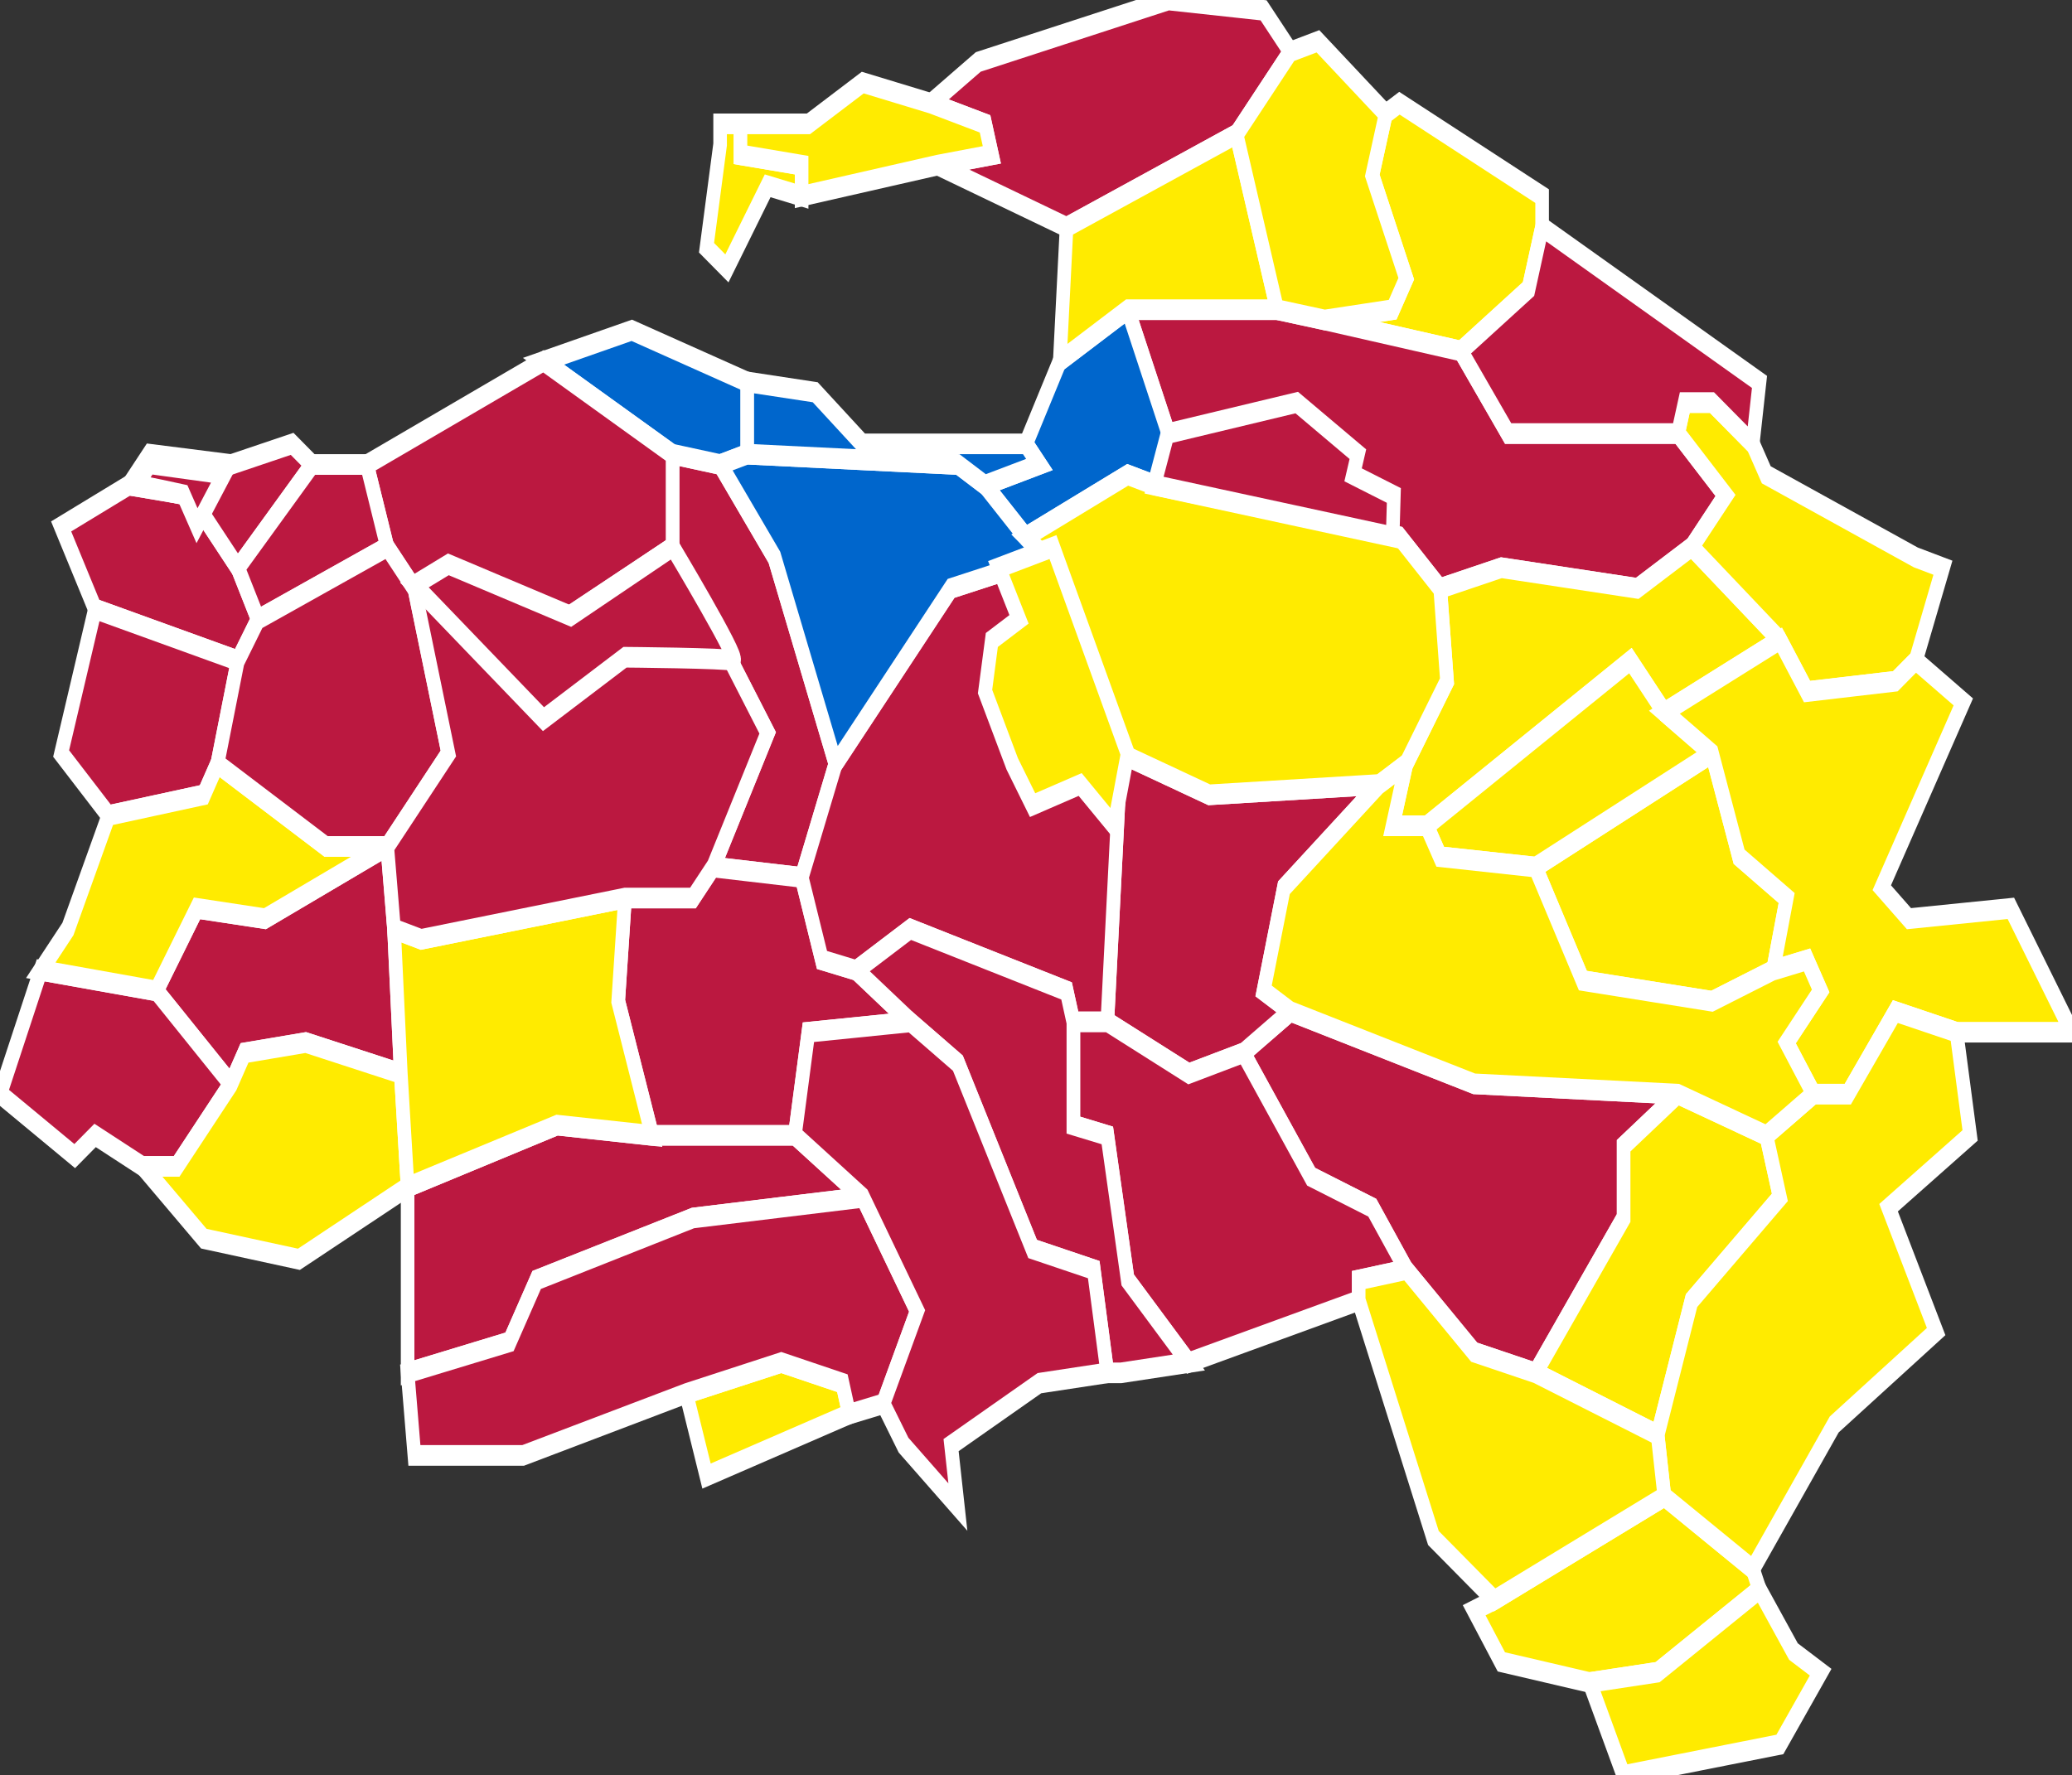 <?xml version="1.0" encoding="UTF-8" standalone="no"?>
<svg
   width="1000"
   height="857"
   viewBox="2.31 48.689 0.305 0.172"
   preserveAspectRatio="none"
   version="1.1"
   id="svg55"
   sodipodi:docname="L1942022T2.svg"
   inkscape:version="1.2 (dc2aedaf03, 2022-05-15)"
   xmlns:inkscape="http://www.inkscape.org/namespaces/inkscape"
   xmlns:sodipodi="http://sodipodi.sourceforge.net/DTD/sodipodi-0.dtd"
   xmlns:xlink="http://www.w3.org/1999/xlink"
   xmlns="http://www.w3.org/2000/svg"
   xmlns:svg="http://www.w3.org/2000/svg">
  <rect x="2.31" y="48.689" width="0.305" height="0.172" fill="#333333" stroke="none"/>
  <defs
     id="defs59">
    <linearGradient
       id="linearGradient23834"
       inkscape:swatch="solid">
      <stop
         style="stop-color:#0066cc;stop-opacity:1;"
         offset="0"
         id="stop23832" />
    </linearGradient>
    <linearGradient
       id="linearGradient21644"
       inkscape:swatch="solid">
      <stop
         style="stop-color:#cc2443;stop-opacity:1;"
         offset="0"
         id="stop21642" />
    </linearGradient>
    <linearGradient
       id="linearGradient20910"
       inkscape:swatch="solid">
      <stop
         style="stop-color:#ffeb00;stop-opacity:1;"
         offset="0"
         id="stop20908" />
    </linearGradient>
    <linearGradient
       inkscape:collect="always"
       xlink:href="#linearGradient20910"
       id="linearGradient20912"
       x1="2.458"
       y1="48.8"
       x2="2.524"
       y2="48.8"
       gradientUnits="userSpaceOnUse" />
  </defs>
  <sodipodi:namedview
     id="namedview57"
     pagecolor="#ffffff"
     bordercolor="#666666"
     borderopacity="1.0"
     inkscape:showpageshadow="2"
     inkscape:pageopacity="0.0"
     inkscape:pagecheckerboard="0"
     inkscape:deskcolor="#d1d1d1"
     showgrid="false"
     inkscape:zoom="0.4331751"
     inkscape:cx="691.40632"
     inkscape:cy="429.38756"
     inkscape:window-width="1366"
     inkscape:window-height="705"
     inkscape:window-x="-8"
     inkscape:window-y="-8"
     inkscape:window-maximized="1"
     inkscape:current-layer="g51" />
  <style
     type="text/css"
     id="style2"><![CDATA[

.communes { 
	fill           : #b9b9b9;
	fill-opacity   : 1;
	stroke         : white;
	stroke-opacity : 1;
	stroke-width   : 0.002;
}

]]></style>
  <g
     transform="translate(0,48.861) scale(1,-1) translate(0,-48.689)"
     id="g53">
    <g
       class="communes"
       id="g51">
      <polygon
         id="94001 ABLON-SUR-SEINE"
         points="2.414,48.718 2.411,48.726 2.425,48.729 2.434,48.727 2.435,48.724 2.414,48.718"
         style="fill:url(#linearGradient20910);fill-opacity:1" />
      <polygon
         id="94002 ALFORTVILLE"
         points="2.428,48.776 2.415,48.777 2.423,48.79 2.409,48.808 2.409,48.817 2.416,48.816 2.424,48.807 2.433,48.787 2.428,48.776"
         style="fill:#bb1840;fill-opacity:1" />
      <polygon
         id="94003 ARCUEIL"
         points="2.345,48.797 2.324,48.802 2.319,48.81 2.329,48.814 2.338,48.813 2.345,48.806 2.348,48.801 2.345,48.797"
         style="fill:#bb1840;fill-opacity:1" />
      <polygon
         id="94004 BOISSY-SAINT-LEGER"
         points="2.536,48.728 2.527,48.73 2.517,48.738 2.512,48.744 2.503,48.747 2.493,48.759 2.5,48.763 2.527,48.756 2.557,48.755 2.549,48.75 2.549,48.743 2.536,48.728"
         style="fill:#bb1840;fill-opacity:1" />
      <polygon
         id="94011 BONNEUIL-SUR-MARNE"
         points="2.493,48.759 2.485,48.757 2.473,48.762 2.475,48.788 2.488,48.784 2.513,48.785 2.499,48.775 2.496,48.765 2.5,48.763 2.493,48.759"
         style="fill:#bb1840;fill-opacity:1" />
      <polygon
         id="94015 BRY-SUR-MARNE"
         points="2.525,48.827 2.505,48.83 2.515,48.831 2.517,48.834 2.512,48.844 2.514,48.85 2.516,48.851 2.537,48.842 2.537,48.839 2.535,48.833 2.525,48.827"
         style="fill:url(#linearGradient20910);fill-opacity:1" />
      <polygon
         id="94016 CACHAN"
         points="2.326,48.782 2.319,48.788 2.324,48.802 2.345,48.797 2.342,48.787 2.34,48.784 2.326,48.782"
         style="fill:#bb1840;fill-opacity:1" />
      <polygon
         id="94017 CHAMPIGNY-SUR-MARNE"
         points="2.522,48.804 2.516,48.809 2.48,48.814 2.482,48.819 2.476,48.831 2.498,48.831 2.505,48.83 2.525,48.827 2.532,48.819 2.557,48.819 2.564,48.813 2.559,48.808 2.551,48.804 2.531,48.806 2.522,48.804"
         style="fill:#bb1840;fill-opacity:1" />
      <polygon
         id="94018 CHARENTON-LE-PONT"
         points="2.416,48.816 2.409,48.817 2.39,48.826 2.403,48.829 2.42,48.824 2.42,48.817 2.416,48.816"
         style="fill:url(#linearGradient23834);fill-opacity:1" />
      <polygon
         id="94019 CHENNEVIERES-SUR-MARNE"
         points="2.52,48.781 2.515,48.781 2.517,48.787 2.523,48.795 2.522,48.804 2.531,48.806 2.551,48.804 2.559,48.808 2.572,48.799 2.555,48.792 2.55,48.797 2.52,48.781"
         style="fill:url(#linearGradient20910);fill-opacity:1" />
      <polygon
         id="94021 CHEVILLY-LARUE"
         points="2.344,48.756 2.333,48.765 2.339,48.773 2.349,48.772 2.367,48.779 2.368,48.771 2.369,48.757 2.355,48.76 2.346,48.759 2.344,48.756"
         style="fill:#bb1840;fill-opacity:1" />
      <polygon
         id="94022 CHOISY-LE-ROI"
         points="2.406,48.751 2.401,48.764 2.402,48.774 2.412,48.774 2.415,48.777 2.428,48.776 2.431,48.768 2.436,48.767 2.444,48.762 2.429,48.761 2.427,48.751 2.406,48.751"
         style="fill:#bb1840;fill-opacity:1" />
      <polygon
         id="94028 CRETEIL"
         points="2.473,48.762 2.468,48.762 2.467,48.765 2.444,48.771 2.436,48.767 2.431,48.768 2.428,48.776 2.433,48.787 2.45,48.804 2.464,48.807 2.475,48.788 2.473,48.762"
         style="fill:#bb1840;fill-opacity:1" />
      <polygon
         id="94033 FONTENAY-SOUS-BOIS"
         points="2.467,48.839 2.448,48.845 2.456,48.846 2.455,48.849 2.447,48.851 2.454,48.855 2.482,48.861 2.496,48.86 2.5,48.856 2.492,48.848 2.467,48.839"
         style="fill:#bb1840;fill-opacity:1" />
      <polygon
         id="94034 FRESNES"
         points="2.331,48.748 2.324,48.751 2.321,48.749 2.31,48.755 2.316,48.767 2.333,48.765 2.344,48.756 2.336,48.748 2.331,48.748"
         style="fill:#bb1840;fill-opacity:1" />
      <polygon
         id="94037 GENTILLY"
         points="2.345,48.806 2.338,48.813 2.329,48.814 2.332,48.817 2.344,48.816 2.353,48.818 2.356,48.816 2.345,48.806"
         style="fill:#bb1840;fill-opacity:1" />
      <polygon
         id="94038 L'HAY-LES-ROSES"
         points="2.333,48.765 2.316,48.767 2.32,48.771 2.326,48.782 2.34,48.784 2.342,48.787 2.358,48.779 2.367,48.779 2.349,48.772 2.339,48.773 2.333,48.765"
         style="fill:url(#linearGradient20910);fill-opacity:1" />
      <polygon
         id="94041 IVRY-SUR-SEINE"
         points="2.409,48.808 2.393,48.801 2.376,48.805 2.371,48.804 2.367,48.808 2.364,48.816 2.39,48.826 2.409,48.817 2.409,48.808"
         style="fill:#bb1840;fill-opacity:1" />
      <polygon
         id="94042 JOINVILLE-LE-PONT"
         points="2.461,48.809 2.455,48.814 2.463,48.816 2.461,48.818 2.466,48.826 2.476,48.831 2.482,48.819 2.48,48.814 2.476,48.815 2.461,48.809"
         style="fill:url(#linearGradient23834);fill-opacity:1" />
      <polygon
         id="94043 LE KREMLIN-BICETRE"
         points="2.348,48.801 2.345,48.806 2.356,48.816 2.364,48.816 2.367,48.808 2.348,48.801"
         style="fill:#bb1840;fill-opacity:1" />
      <polygon
         id="94044 LIMEIL-BREVANNES"
         points="2.485,48.729 2.476,48.737 2.473,48.751 2.468,48.752 2.468,48.762 2.473,48.762 2.485,48.757 2.493,48.759 2.503,48.747 2.512,48.744 2.517,48.738 2.51,48.737 2.51,48.735 2.485,48.729"
         style="fill:#bb1840;fill-opacity:1" />
      <polygon
         id="94046 MAISONS-ALFORT"
         points="2.433,48.787 2.424,48.807 2.416,48.816 2.42,48.817 2.451,48.816 2.455,48.814 2.461,48.809 2.464,48.807 2.45,48.804 2.433,48.787"
         style="fill:url(#linearGradient23834);fill-opacity:1" />
      <polygon
         id="94047 MANDRES-LES-ROSES"
         points="2.544,48.698 2.531,48.7 2.527,48.705 2.53,48.706 2.555,48.716 2.568,48.709 2.569,48.707 2.554,48.699 2.544,48.698"
         style="fill:url(#linearGradient20910);fill-opacity:1" />
      <polygon
         id="94048 MAROLLES-EN-BRIE"
         points="2.554,48.722 2.536,48.728 2.549,48.743 2.549,48.75 2.557,48.755 2.57,48.751 2.572,48.745 2.559,48.735 2.554,48.722"
         style="fill:url(#linearGradient20910);fill-opacity:1" />
      <polygon
         id="94052 NOGENT-SUR-MARNE"
         points="2.466,48.826 2.467,48.839 2.492,48.848 2.498,48.831 2.476,48.831 2.466,48.826"
         style="fill:url(#linearGradient20910);fill-opacity:1" />
      <polygon
         id="94053 NOISEAU"
         points="2.571,48.767 2.562,48.764 2.543,48.766 2.536,48.777 2.562,48.788 2.566,48.778 2.573,48.774 2.571,48.767"
         style="fill:url(#linearGradient20910);fill-opacity:1" />
      <polygon
         id="94054 ORLY"
         points="2.37,48.728 2.37,48.746 2.392,48.752 2.406,48.751 2.427,48.751 2.437,48.745 2.412,48.743 2.389,48.737 2.385,48.731 2.37,48.728"
         style="fill:#bb1840;fill-opacity:1" />
      <polygon
         id="94055 ORMESSON-SUR-MARNE"
         points="2.536,48.777 2.522,48.778 2.52,48.781 2.55,48.797 2.555,48.792 2.562,48.788 2.536,48.777"
         style="fill:url(#linearGradient20910);fill-opacity:1" />
      <polygon
         id="94056 PERIGNY"
         points="2.549,48.689 2.544,48.698 2.554,48.699 2.569,48.707 2.574,48.701 2.578,48.699 2.572,48.692 2.549,48.689"
         style="fill:url(#linearGradient20910);fill-opacity:1" />
      <polygon
         id="94058 LE PERREUX-SUR-MARNE"
         points="2.505,48.83 2.498,48.831 2.492,48.848 2.5,48.856 2.504,48.857 2.514,48.85 2.512,48.844 2.517,48.834 2.515,48.831 2.505,48.83"
         style="fill:url(#linearGradient20910);fill-opacity:1" />
      <polygon
         id="94059 LE PLESSIS-TREVISE"
         points="2.592,48.797 2.589,48.795 2.576,48.794 2.572,48.799 2.559,48.808 2.564,48.813 2.557,48.819 2.558,48.822 2.562,48.822 2.568,48.818 2.57,48.815 2.592,48.807 2.596,48.806 2.592,48.797"
         style="fill:url(#linearGradient20910);fill-opacity:1" />
      <polygon
         id="94060 LA QUEUE-EN-BRIE"
         points="2.577,48.755 2.573,48.76 2.578,48.765 2.576,48.768 2.571,48.767 2.573,48.774 2.566,48.778 2.562,48.788 2.555,48.792 2.572,48.799 2.576,48.794 2.589,48.795 2.592,48.797 2.599,48.793 2.587,48.775 2.591,48.772 2.606,48.773 2.615,48.761 2.598,48.761 2.589,48.763 2.582,48.755 2.577,48.755"
         style="fill:url(#linearGradient20910);fill-opacity:1" />
      <polygon
         id="94065 RUNGIS"
         points="2.354,48.739 2.34,48.741 2.331,48.748 2.336,48.748 2.344,48.756 2.346,48.759 2.355,48.76 2.369,48.757 2.37,48.746 2.354,48.739"
         style="fill:url(#linearGradient20910);fill-opacity:1" />
      <polygon
         id="94067 SAINT-MANDE"
         points="2.428,48.842 2.423,48.843 2.417,48.835 2.414,48.837 2.416,48.847 2.416,48.849 2.419,48.849 2.419,48.846 2.428,48.845 2.428,48.842"
         style="fill:url(#linearGradient20910);fill-opacity:1" />
      <polygon
         id="94068 SAINT-MAUR-DES-FOSSES"
         points="2.513,48.785 2.488,48.784 2.475,48.788 2.464,48.807 2.461,48.809 2.476,48.815 2.48,48.814 2.516,48.809 2.522,48.804 2.523,48.795 2.517,48.787 2.513,48.785"
         style="fill:url(#linearGradient20912);fill-opacity:1" />
      <polygon
         id="94069 SAINT-MAURICE"
         points="2.455,48.814 2.451,48.816 2.42,48.817 2.42,48.824 2.43,48.823 2.437,48.818 2.461,48.818 2.463,48.816 2.455,48.814"
         style="fill:url(#linearGradient23834);fill-opacity:1" />
      <polygon
         id="94070 SANTENY"
         points="2.568,48.709 2.555,48.716 2.554,48.722 2.559,48.735 2.572,48.745 2.57,48.751 2.577,48.755 2.582,48.755 2.589,48.763 2.598,48.761 2.6,48.751 2.588,48.744 2.595,48.732 2.58,48.723 2.568,48.709"
         style="fill:url(#linearGradient20910);fill-opacity:1" />
      <polygon
         id="94071 SUCY-EN-BRIE"
         points="2.57,48.751 2.557,48.755 2.527,48.756 2.5,48.763 2.496,48.765 2.499,48.775 2.513,48.785 2.517,48.787 2.515,48.781 2.52,48.781 2.522,48.778 2.536,48.777 2.543,48.766 2.562,48.764 2.571,48.767 2.576,48.768 2.578,48.765 2.573,48.76 2.577,48.755 2.57,48.751"
         style="fill:url(#linearGradient20910);fill-opacity:1" />
      <polygon
         id="94073 THIAIS"
         points="2.37,48.746 2.369,48.757 2.368,48.771 2.372,48.77 2.402,48.774 2.401,48.764 2.406,48.751 2.392,48.752 2.37,48.746"
         style="fill:url(#linearGradient20910);fill-opacity:1" />
      <polygon
         id="94074 VALENTON"
         points="2.473,48.728 2.471,48.738 2.462,48.74 2.451,48.758 2.444,48.762 2.436,48.767 2.444,48.771 2.467,48.765 2.468,48.762 2.468,48.752 2.473,48.751 2.476,48.737 2.485,48.729 2.475,48.728 2.473,48.728"
         style="fill:#bb1840;fill-opacity:1" />
      <polygon
         id="94075 VILLECRESNES"
         points="2.53,48.706 2.521,48.712 2.51,48.735 2.51,48.737 2.517,48.738 2.527,48.73 2.536,48.728 2.554,48.722 2.555,48.716 2.53,48.706"
         style="fill:url(#linearGradient20910);fill-opacity:1" />
      <polygon
         id="94076 VILLEJUIF"
         points="2.367,48.779 2.358,48.779 2.342,48.787 2.345,48.797 2.348,48.801 2.367,48.808 2.371,48.804 2.376,48.788 2.367,48.779"
         style="fill:#bb1840;fill-opacity:1" />
      <polygon
         id="94077 VILLENEUVE-LE-ROI"
         points="2.411,48.726 2.387,48.72 2.371,48.72 2.37,48.728 2.385,48.731 2.389,48.737 2.412,48.743 2.437,48.745 2.445,48.734 2.44,48.725 2.435,48.724 2.434,48.727 2.425,48.729 2.411,48.726"
         style="fill:#bb1840;fill-opacity:1" />
      <polygon
         id="94078 VILLENEUVE-SAINT-GEORGES"
         points="2.451,48.715 2.443,48.721 2.44,48.725 2.445,48.734 2.437,48.745 2.427,48.751 2.429,48.761 2.444,48.762 2.451,48.758 2.462,48.74 2.471,48.738 2.473,48.728 2.463,48.727 2.45,48.721 2.451,48.715"
         style="fill:#bb1840;fill-opacity:1" />
      <polygon
         id="94079 VILLIERS-SUR-MARNE"
         points="2.568,48.818 2.562,48.822 2.558,48.822 2.557,48.819 2.532,48.819 2.525,48.827 2.535,48.833 2.537,48.839 2.569,48.824 2.568,48.818"
         style="fill:#bb1840;fill-opacity:1" />
      <polygon
         id="94080 VINCENNES"
         points="2.428,48.842 2.428,48.845 2.419,48.846 2.419,48.849 2.429,48.849 2.437,48.853 2.447,48.851 2.455,48.849 2.456,48.846 2.448,48.845 2.428,48.842"
         style="fill:url(#linearGradient20910);fill-opacity:1" />
      <polygon
         id="94081 VITRY-SUR-SEINE"
         points="2.402,48.774 2.372,48.77 2.368,48.771 2.367,48.779 2.376,48.788 2.371,48.804 2.376,48.805 2.393,48.801 2.409,48.808 2.423,48.79 2.415,48.777 2.412,48.774 2.402,48.774"
         style="fill:#bb1840;fill-opacity:1" />
      <path
         style="fill:#bb1840;fill-opacity:1"
         d="m 2.515,48.809 1.76e-4,0.004 -0.006,0.002 7.041e-4,0.002 -0.009,0.005 -0.019,-0.003 -0.002,-0.005 z"
         id="path5331" />
      <path
         style="fill:url(#linearGradient20910);fill-opacity:1"
         d="m 2.474,48.781 -0.005,0.004 -0.007,-0.002 -0.003,0.004 -0.004,0.007 0.001,0.005 0.004,0.002 -0.003,0.005 0.008,0.002 0.011,-0.02 z"
         id="path6789" />
      <path
         style="fill:#bb1840;fill-opacity:1"
         d="m 2.409,48.808 c 0,0 0.01,-0.011 0.009,-0.011 -9.957e-4,2.46e-4 -0.016,3.28e-4 -0.016,3.28e-4 l -0.012,-0.006 -0.019,0.013 0.005,0.002 0.018,-0.005 z"
         id="path18609" />
      <path
         style="fill:#bb1840;fill-opacity:1"
         d="m 2.332,48.816 c 0,0 -0.002,-0.002 -0.002,-0.002 6.161e-4,0 0.007,-9.28e-4 0.007,-9.28e-4 l 0.002,-0.003 0.004,0.005 -0.011,0.001 z"
         id="path19361" />
    </g>
  </g>
</svg>
